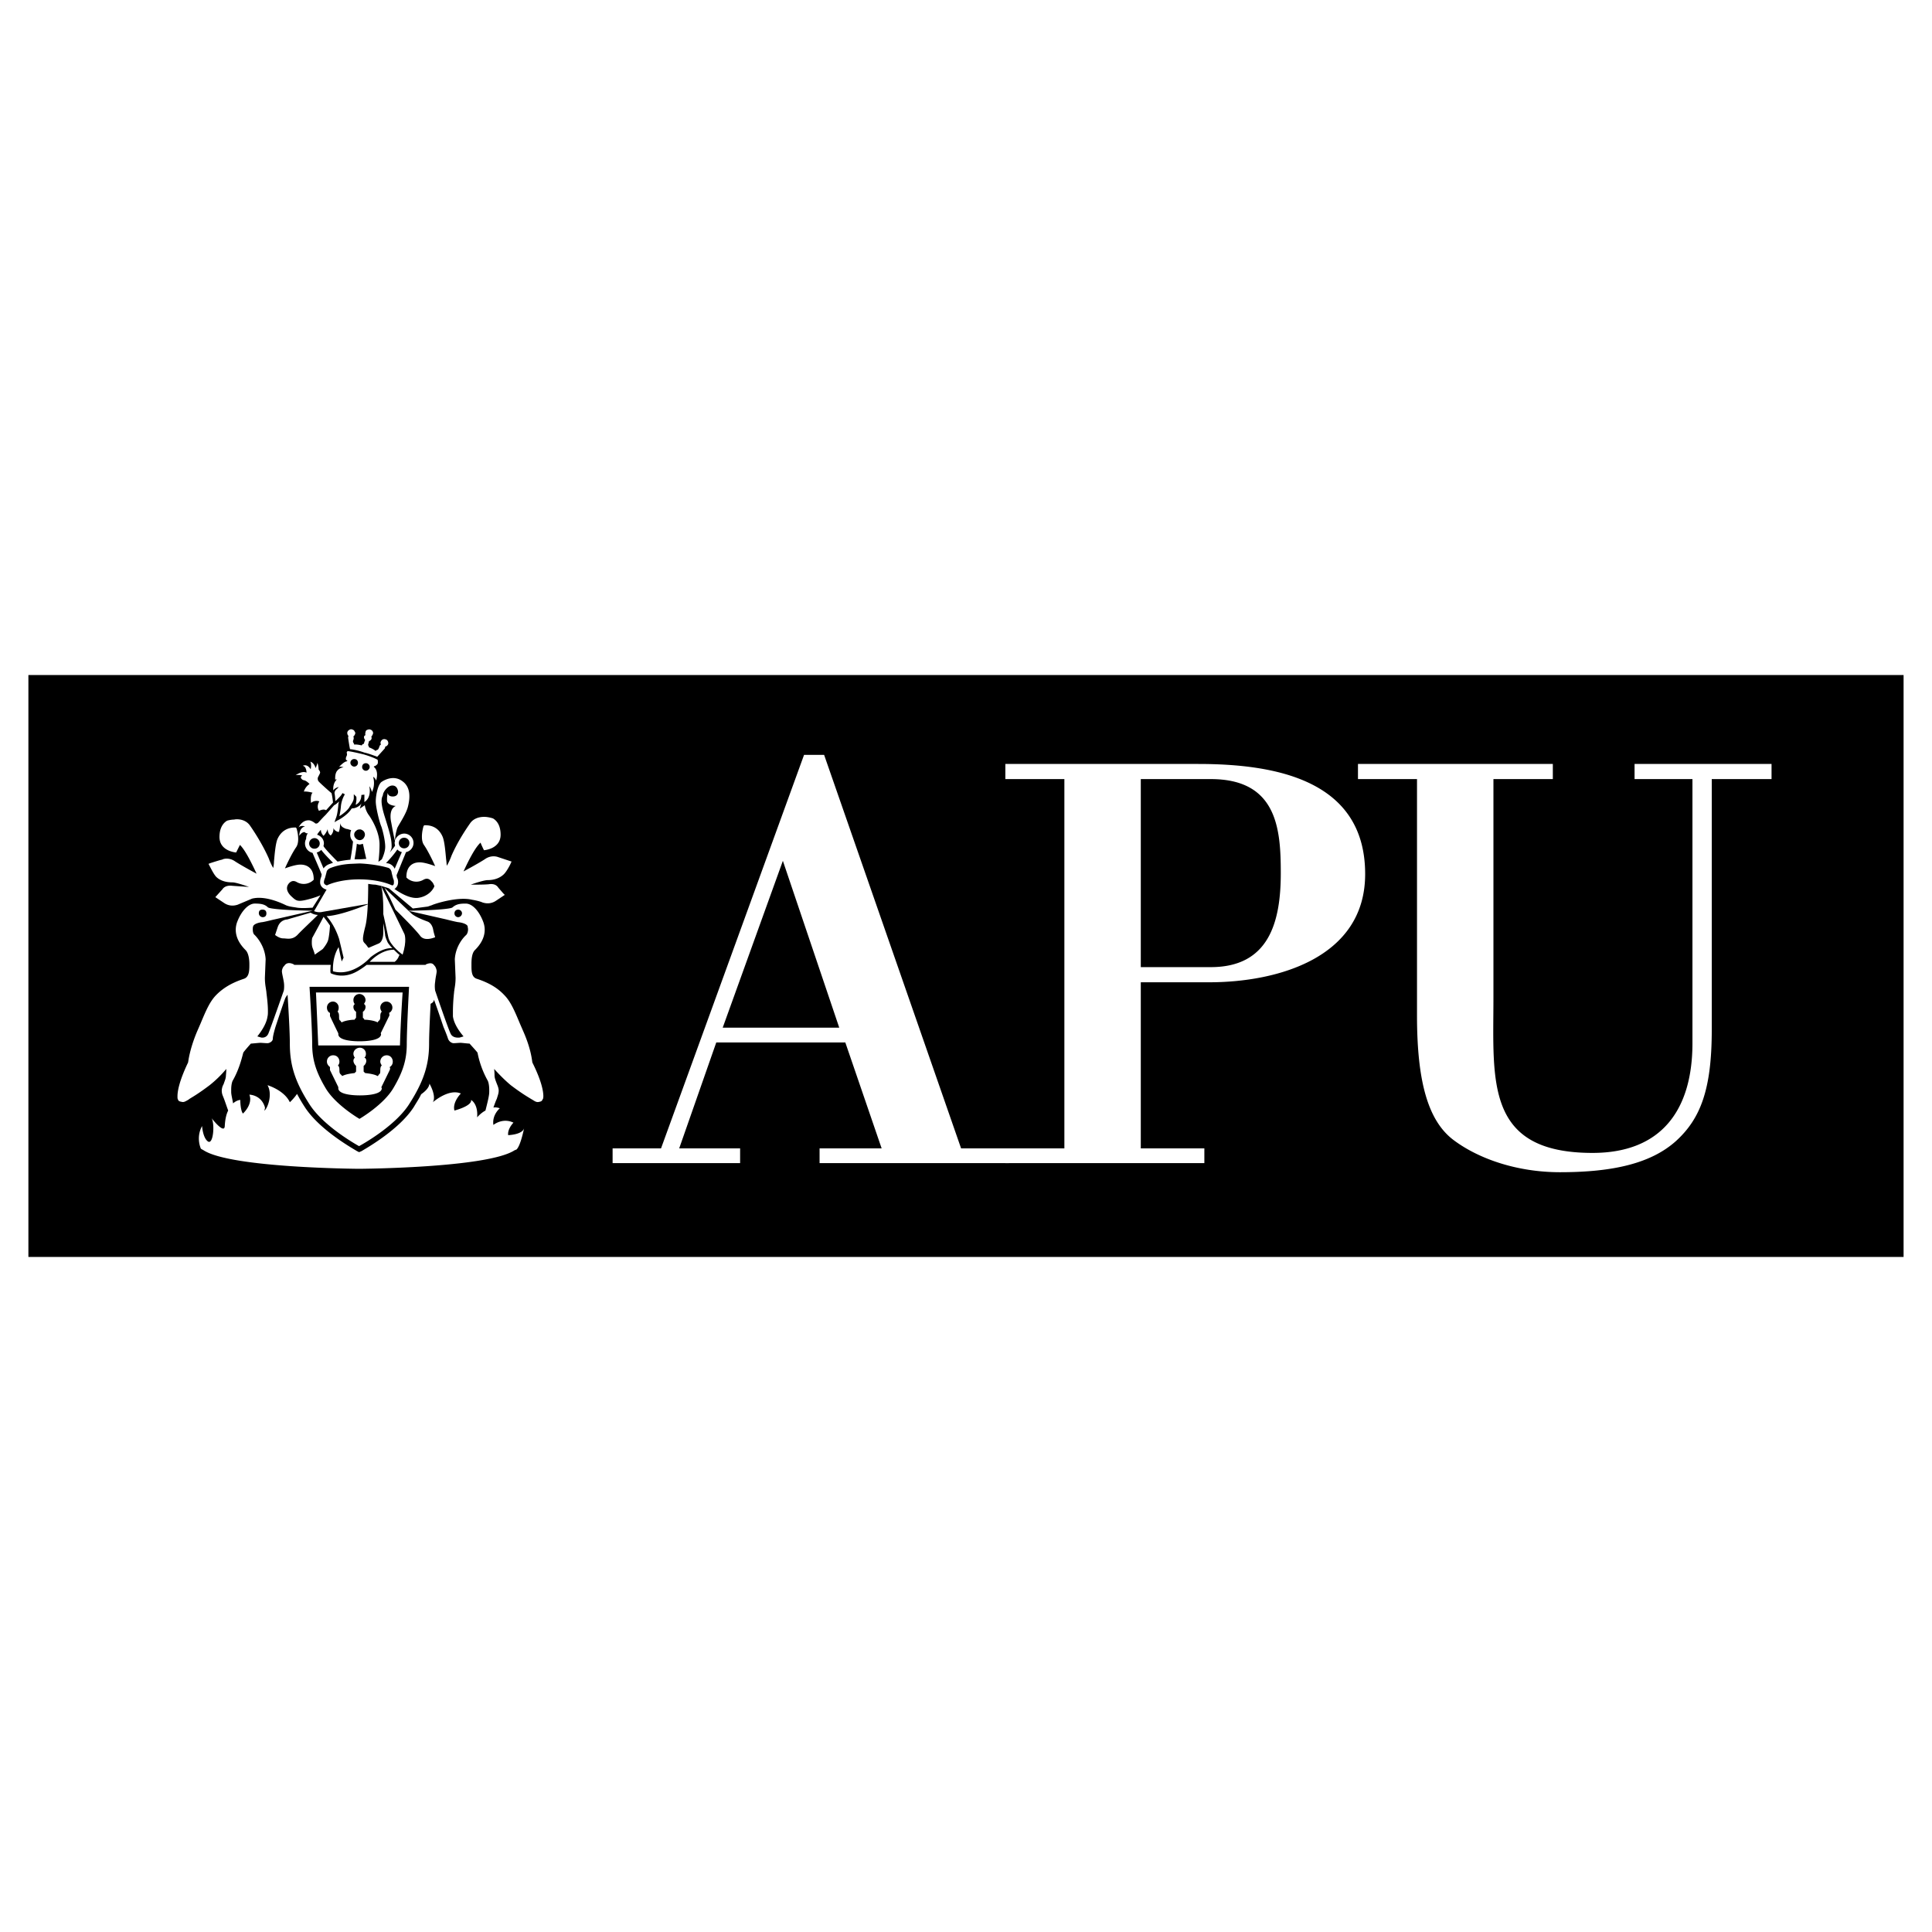<svg xmlns="http://www.w3.org/2000/svg" width="2500" height="2500" viewBox="0 0 192.756 192.756"><path fill="#fff" d="M0 192.756h192.756V0H0v192.756z"/><path d="M2.833 125.406h187.088V67.348H2.833v58.058z"/><path d="M78.107 85.884l5.625 16.647H72.104l6.003-16.647zm-4.266 30.161v-1.473h-6.077l3.699-10.568h12.873l3.624 10.568h-6.191v1.473h18.874v-1.473h-4.756L82.222 75.314h-2.001l-14.269 39.258H61.12v1.473h12.721z" fill-rule="evenodd" clip-rule="evenodd" fill="#fff"/><path d="M113.817 96.49V77.73h6.984c6.681 0 6.983 5.096 6.983 9.4 0 4.907-1.207 9.36-6.983 9.36h-6.984zm-13.513-18.76h5.889v36.842h-5.889v1.473h19.855v-1.473h-6.342v-16.57h6.833c6.832 0 15.552-2.454 15.552-10.797 0-9.437-9.059-10.984-16.646-10.984h-19.252v1.509zM176.747 76.22v1.51h-5.965v25.028c0 5.965-1.133 8.871-3.586 11.098-2.454 2.189-6.191 3.096-11.552 3.096-4.266 0-8.079-1.32-10.569-3.17-2.567-1.889-3.7-5.775-3.7-12.459V77.73h-5.89v-1.51h19.441v1.51H149v21.819c0 8.268-.869 15.477 9.89 15.477 6.984 0 9.966-4.416 9.966-10.947V77.73h-5.775v-1.51h13.666zM32.279 91.471c.227.264.566.755.642.868 0 .151-.076 1.095-.189 1.472-.075.265-.34.642-.528.868-.189.151-.604.416-.792.567-.038-.189-.228-.68-.228-.68-.075-.226-.075-.415-.075-.566 0-.227.038-.415.038-.415s.906-1.661 1.132-2.114zM35.412 73.275zM30.58 89.772c-.943.226-1.056.075-1.547-.378-.453-.453-.529-.906-.189-1.283.189-.188.415-.302.755-.113a1.39 1.39 0 0 0 1.661-.189l.038-.038v-.075c0-.906-.491-1.435-1.322-1.435-.452 0-1.132.227-1.547.378.264-.604.755-1.586 1.095-2.077.188-.264.226-.566.226-.868 0-.528-.151-.981-.151-1.019l-.075-.113h-.114c-.566 0-1.321.226-1.736 1.17-.189.491-.265 1.435-.34 2.227 0 .227-.038.453-.076.642a6.512 6.512 0 0 1-.453-.981c-.604-1.359-1.434-2.643-1.887-3.285-.529-.717-1.472-.604-1.548-.566-.377 0-.718.113-.718.113-.565.34-.754.982-.754 1.623 0 1.435 1.661 1.548 1.661 1.548l.377-.755c.529.491 1.246 1.963 1.662 2.869-.567-.302-1.586-.868-2.115-1.208-.679-.491-1.321-.226-1.321-.188 0-.038-1.17.339-1.17.339l-.189.076.076.151c.037.038.377.793.679 1.132.378.378.944.565 1.624.565.301 0 1.019.228 1.66.453-.641-.037-1.17-.075-1.698-.113-.642-.075-.906.265-.944.34l-.717.793.906.604c.415.264.868.302 1.321.151l1.435-.604c1.472-.378 3.396.679 3.435.679l.113.038c.226.075.491.113.755.151l.226.038c.604.075 1.208 0 1.51 0l.793-1.246c0 .001-.454.228-1.397.454zM35.223 82.902h-.037v.264l.037-.264zM35.865 102.494zM31.523 99.021h8.646s-.189 2.68-.264 5.283h-8.154c0 .001-.189-4.605-.228-5.283zm7.626 1.51a.596.596 0 0 0-.603-.604.596.596 0 0 0-.604.604c0 .15.075.301.151.414-.114.076-.151.227-.151.492 0 .301-.076.338-.152.414l-.075.076s0 .037-.038.076c-.339-.189-1.019-.266-1.321-.266-.038-.076-.038-.113-.038-.113l-.075-.037c-.038-.037-.038-.037-.038-.15v-.492a.576.576 0 0 0 .264-.49.34.34 0 0 0-.113-.264s-.038 0-.038-.039c.076-.113.151-.225.151-.377a.62.62 0 0 0-.604-.604.597.597 0 0 0-.604.604c0 .152.038.303.151.416h-.037a.338.338 0 0 0-.114.264.57.57 0 0 0 .265.49v.492c0 .113 0 .113-.038.15l-.038.037s-.038.037-.075.113c-.302 0-.944.076-1.284.266l-.075-.076-.038-.076c-.114-.076-.15-.113-.15-.414 0-.266-.038-.416-.151-.492a.763.763 0 0 0 .113-.414c0-.34-.265-.604-.566-.604a.596.596 0 0 0-.604.604c0 .227.113.453.302.527v.302c0 .037.717 1.51.83 1.736v.076c0 .641 1.472.717 2.114.717s2.152-.076 2.152-.717c0 0 0-.039-.038-.076l.831-1.699c.038-.037.038-.076.038-.188 0-.039 0-.076-.038-.152.188-.073.338-.299.338-.526zM39.187 105.93c0-.379-.264-.643-.604-.643a.636.636 0 0 0-.641.643c0 .113.075.264.151.377-.114.076-.151.227-.151.49 0 .303-.039.34-.152.416l-.037.076-.076.074c-.302-.189-.906-.264-1.245-.303l-.076-.074-.038-.039-.038-.037v-.113-.453a.648.648 0 0 0 .265-.529.414.414 0 0 0-.113-.264c-.038 0-.038 0-.076-.037.113-.076.151-.227.151-.377a.597.597 0 0 0-.604-.605c-.34 0-.642.266-.642.605 0 .15.076.301.151.414h-.037a.408.408 0 0 0-.114.264c0 .266.189.453.265.529V106.91l-.038.037-.038.039-.075.074c-.34.039-.906.113-1.246.303 0-.037-.038-.074-.038-.074l-.075-.076c-.076-.076-.152-.113-.152-.416 0-.264-.037-.414-.15-.49a.54.54 0 0 0 .15-.377c0-.379-.264-.643-.603-.643a.614.614 0 0 0-.642.643c0 .225.151.414.302.527v.302l.83 1.697v.113c0 .605 1.359.719 2.151.719.83 0 2.19-.113 2.19-.719 0 0-.038-.037-.038-.113.038-.074.83-1.697.83-1.697 0-.039.038-.076.038-.152 0-.037-.038-.113-.038-.15a.601.601 0 0 0 .303-.527z" fill-rule="evenodd" clip-rule="evenodd" fill="#fff"/><path d="M35.337 97.059c-1.321.604-2.341.037-2.341.037-.075-.152 0-.83 0-.83h-3.661v-.039c-.68-.34-.906.039-.982.151-.113.076-.226.341-.226.528 0 .189.113.605.188 1.059.076.453 0 .867 0 .867s-1.321 3.775-1.547 4.303c-.227.492-.717.379-.717.379l-.378-.113c.604-.756.944-1.436 1.019-2.002.038-.15.038-.34.038-.529 0-.717-.113-1.51-.151-1.848v-.039l-.038-.264c-.038-.266-.113-.604-.113-1.17l.075-1.85c-.075-1.246-.792-2.114-1.094-2.416-.151-.114-.189-.34-.189-.566 0-.113 0-.188.038-.303.075-.226.528-.376.943-.415.416-.074 1.133-.264 1.171-.264l3.812-.868-1.359-.038c-1.359-.038-2.906-.151-3.095-.302-.34-.34-.792-.377-1.321-.377-.604 0-1.321.717-1.737 1.811a2.245 2.245 0 0 0-.151.793c0 .868.491 1.548.982 2.039.339.339.377 1.094.377 1.396v.15c0 .643-.075 1.172-.566 1.322-1.132.377-2.001.867-2.718 1.586-.642.641-1.019 1.51-1.586 2.867l-.377.869c-.717 1.736-.83 2.83-.868 3.02-.906 1.889-1.057 2.906-1.057 3.359 0 .152 0 .266.038.303.037.15.113.227.377.264.227.076.415-.074.642-.189l.151-.111c.302-.189.906-.529 2-1.359a11.371 11.371 0 0 0 1.661-1.623c0 .34-.037.643-.037.643 0 .301-.114.527-.228.867l-.075.15a1.462 1.462 0 0 0-.113.492c0 .188.037.338.075.453l.151.377c.113.301.264.754.415 1.17-.189.377-.302.869-.34 1.547-.037.869-1.321-.793-1.321-.793.34.529.189 2.643-.339 2.342-.529-.34-.604-1.549-.604-1.549-.643 1.17-.114 2.266-.114 2.266l.265.15c2.717 1.775 15.514 1.85 15.514 1.85s12.798-.074 15.516-1.85l.188-.074c.417-.379.755-2.115.755-2.115-.189.643-1.585.68-1.585.68-.076-.566.415-1.133.528-1.246-1.095-.527-2 .227-2 .227-.151-1.018.641-1.66.641-1.66-.226-.076-.415-.113-.641-.076.113-.303.226-.641.338-.867l.114-.377c.037-.115.075-.266.075-.453 0-.115-.038-.303-.113-.492l-.076-.189c-.112-.301-.226-.564-.226-.828 0 0 0-.303-.038-.643.378.414.982 1.057 1.661 1.623 1.095.83 1.699 1.17 2.001 1.359l.189.111c.188.115.377.266.641.189.227-.037.302-.113.34-.264h.038c0-.037.038-.15.038-.303 0-.453-.152-1.471-1.095-3.359-.038-.189-.114-1.283-.868-3.02l-.378-.869c-.566-1.357-.944-2.227-1.585-2.867-.68-.719-1.548-1.209-2.681-1.586-.528-.15-.565-.68-.565-1.322v-.113c0-.34 0-1.095.34-1.434.491-.491.981-1.171.981-2.039 0-.226-.037-.491-.15-.793-.416-1.094-1.095-1.811-1.737-1.811-.529 0-.944.037-1.321.377-.151.151-1.737.264-3.058.302l-1.359.038 3.813.868s.717.189 1.132.264c.415.039.906.189.982.415 0 .114.037.189.037.303 0 .227-.075.453-.188.566-.34.302-1.057 1.17-1.133 2.416l.076 1.85c0 .566-.076.904-.113 1.17l-.038.264v.039a18.232 18.232 0 0 0-.114 1.848v.529c.076.566.416 1.246 1.059 2.002l-.378.113s-.68.113-.906-.379c-.264-.527-1.548-4.303-1.548-4.303s-.075-.414 0-.867c.038-.453.151-.869.151-1.059 0-.188-.113-.452-.188-.528-.114-.112-.227-.453-.906-.151v.039h-5.889c-.718.565-1.246.792-1.246.792zm10.381-5.551a.377.377 0 0 1-.377-.377c0-.227.15-.378.377-.378.189 0 .377.151.377.378a.405.405 0 0 1-.377.377zm-19.517-.755c.227 0 .378.114.378.378s-.151.377-.378.377a.405.405 0 0 1-.377-.377c0-.264.113-.378.377-.378zm9.664 7.7h4.946s-.227 4.229-.227 5.701c0 1.51-.34 2.719-1.321 4.379-.982 1.699-3.398 3.096-3.398 3.096s-2.416-1.396-3.397-3.096c-.982-1.66-1.321-2.869-1.321-4.379 0-1.473-.265-5.701-.265-5.701h4.983zm12.947 10.496c0 .377-.188 1.094-.377 1.85-.491.264-.831.68-.831.68.114-1.359-.604-1.738-.604-1.738.114.605-1.66 1.059-1.66 1.059-.227-.83.641-1.699.641-1.699-1.208-.529-2.793.869-2.793.869.377-.643-.34-1.852-.34-1.852-.038.416-.453.793-.831 1.059-.188.414-.453.793-.717 1.246-1.51 2.377-5.058 4.303-5.209 4.416l-.265.113-.226-.113c-.151-.113-3.7-2.039-5.21-4.416a16.087 16.087 0 0 1-.754-1.285c-.34.492-.718.832-.718.832-.566-1.209-2.227-1.699-2.227-1.699.529.943 0 2.303-.302 2.529-.038 0 .076-.189.038-.34-.377-1.246-1.548-1.246-1.548-1.246.378.98-.642 1.887-.642 1.887-.264-.338-.264-1.359-.264-1.359s-.339 0-.717.342c-.075-.453-.189-.869-.189-1.133v-.227c0-.643.151-.906.151-.906.717-1.246.982-2.568 1.057-2.793 0-.039.416-.529.755-.906.114 0 .793-.076.944-.076.151 0 .528.037.717.037.151 0 .529-.15.529-.451 0-.303.264-1.172.264-1.172s.981-2.98 1.019-2.943c0 0 .113-.189.189-.264.113 1.773.226 3.812.226 4.869 0 2.037.453 3.699 1.926 6.002 1.434 2.303 4.982 4.229 4.982 4.229s3.587-1.926 5.021-4.229c1.473-2.303 1.963-3.965 1.963-6.002 0-.869.076-2.455.151-3.965 0 0 .038 0 .038-.037 0 0 .264-.076.302-.377.264.68.944 2.717.944 2.717s.339.793.453 1.172c.113.301.377.451.566.451.151 0 .529-.037.679-.037.151 0 .718.076.906.076.34.377.718.793.793.906a9.373 9.373 0 0 0 1.019 2.793s.151.264.151.943v.188zM38.47 73.766c-.227-.075-.415.038-.491.264-.037.076 0 .189.038.265h-.038c-.075.038-.113.151-.151.264-.075.189-.113.226-.189.264h-.037c-.076.038-.113.076-.113.114-.114-.114-.378-.265-.68-.378 0-.076-.038-.113-.038-.151l-.038-.038v-.075-.038s.076-.228.076-.303c.076-.038.227-.112.264-.264v-.15l-.037-.038a.769.769 0 0 0 .15-.227c0-.037.038-.075.038-.113a.368.368 0 0 0-.302-.377c-.075-.038-.189 0-.302.038a.254.254 0 0 0-.151.226.425.425 0 0 0 0 .302h-.037l-.114.113v.113c0 .114.076.189.114.265-.038.038-.114.302-.114.302 0 .037 0 .037-.038.075h-.037a.298.298 0 0 0-.151.15c-.34-.075-.604-.112-.755-.075 0-.038 0-.076-.038-.114l-.038-.075c-.038-.076-.075-.113 0-.302.038-.113.038-.227 0-.302v-.038c.076-.037.114-.113.151-.189 0-.037.038-.075.038-.113a.29.29 0 0 0-.075-.188c-.038-.114-.114-.151-.228-.189-.075-.038-.188-.038-.302.038a.383.383 0 0 0-.189.226.425.425 0 0 0 .113.378c-.037.075-.037.188-.037.188s.113.793.189 1.133c.453.037 1.019.189 1.434.339.377.076.868.265 1.283.416l.718-.793c.038-.038.075-.113.075-.227.038 0 .076 0 .114-.037a.391.391 0 0 0 .188-.227c.039-.188-.074-.414-.263-.452z" fill-rule="evenodd" clip-rule="evenodd" fill="#fff"/><path d="M39.867 95.283c-.038.038-.038.076-.076.114 0 0-.075.302-.415.566h-2.491s1.057-1.208 2.415-1.208c0 0 .453.453.529.491l.038.037zM39.452 90.753l-.567-1.207-.528-.982c.528.529 2.68 2.567 2.68 2.567.453.415 1.585.793 1.661.83 0 0 .415.152.528.831.076.377.152.566.189.717-.302.113-1.057.378-1.472-.113-.528-.717-2.265-2.416-2.491-2.643zM37.338 76.446c.075 0 .188-.075.301-.188.076-.076.076-.265.038-.453-.264-.151-.717-.34-1.359-.529-.755-.189-1.321-.302-1.623-.339-.038 0-.038.037-.038.037-.113.076-.037.151-.037.302s-.114.227-.114.415c0 .227.151.152.151.152l-.037.112c-.303 0-.831.604-.831.604.15-.151.491 0 .491 0s-.34 0-.604.302c-.302.302-.227.944-.227.944.076-.076.151-.038.151-.038-.453.453-.339 1.094-.339 1.094.151-.264.528-.339.528-.339s-.038.075-.265.264a.532.532 0 0 0-.15.34c.038.188.075.49.075.792a.63.63 0 0 0 .189-.151c.264-.264.415-.415.529-.641l.226.113v.038s-.302.453-.377 1.132c-.038.491-.114.793-.152 1.02.303-.188.756-.528.982-.868l.038-.075c.302-.453.415-.642.415-.906v-.34l.227.226c.037.038.037.114.037.265s-.037.339-.075.566c.226-.113.566-.378.566-.982l.302-.037v.755l.038-.038c.717-.491.453-1.548.453-1.548.151.151.264.566.264.566.378-.755.113-1.51.113-1.51.227.114.302.378.302.378.302-1.057-.226-1.359-.226-1.359s0-.076.038-.076zm-2.001.038c-.189 0-.378-.188-.378-.377 0-.227.188-.378.378-.378.226 0 .377.151.377.378a.378.378 0 0 1-.377.377zm1.17.415a.377.377 0 0 1-.377-.377c0-.226.15-.378.377-.378a.38.38 0 0 1 .378.378c0 .189-.189.377-.378.377zM30.052 77.466c-.113.075.038.34.264.377.264.038.566.378.566.378-.453.302-.566.755-.566.755.34-.038.868.113.868.113-.264.264-.151 1.019-.151 1.019.416-.34.831-.151.831-.151s-.34.453-.038.944c0 0 .415-.227.68-.076h.037l.68-.755c-.038-.415-.113-.83-.151-.943l-.227-.189s-.944-.831-1.019-.944c-.113-.075-.151-.302-.113-.415.038-.113.188-.34.226-.491 0-.151-.15-.302-.15-.302 0-.302-.113-.679-.113-.679a3.517 3.517 0 0 1-.189.528c-.151-.566-.528-.642-.528-.642.15.303.038.755.038.755-.378-.604-.793-.339-.793-.339.377.037.377.679.377.679-.453-.226-1.094.264-1.094.264.188-.075.641 0 .641 0s-.001.038-.076.114zM31.713 91.282s-.378 0-.717-.226l-2.341.679s-.679 0-.944.755l-.265.792s.416.339.793.339c.377 0 .906.189 1.434-.339.379-.415 1.473-1.434 2.04-2z" fill-rule="evenodd" clip-rule="evenodd" fill="#fff"/><path d="M38.621 93.887a3.164 3.164 0 0 1-.189-.529c0-.151-.151-1.095-.189-1.245v.868c0 .943-.377 1.095-.415 1.132l-1.057.453-.075-.075s-.113-.189-.302-.378c-.227-.226-.264-.415.038-1.623.151-.529.226-1.434.264-2.265-.642.264-2.643 1.057-3.964 1.17h-.151c.717.831 1.057 1.699 1.247 2.265l.037.151.416 1.737-.189.377s-.189-.831-.302-1.434c-.68 1.057-.566 2.415-.566 2.415 2.038.566 3.737-1.396 3.737-1.396 1.019-.792 1.735-.944 2.189-.906-.001 0-.455-.453-.529-.717z" fill-rule="evenodd" clip-rule="evenodd" fill="#fff"/><path d="M50.286 87.205c.301-.302.679-1.057.679-1.095l.076-.151-1.359-.453s-.642-.265-1.322.227c-.528.339-1.547.906-2.113 1.208.415-.906 1.132-2.379 1.698-2.869.113.302.34.755.34.755s1.661-.112 1.661-1.548c0-.642-.189-1.283-.755-1.623 0 0-.302-.113-.717-.151-.038 0-1.02-.113-1.548.604-.453.642-1.284 1.887-1.888 3.284a6.29 6.29 0 0 1-.453.982c-.037-.189-.037-.416-.075-.642-.076-.793-.151-1.737-.34-2.228-.415-.981-1.169-1.17-1.736-1.17h-.113l-.076.114c0 .037-.151.49-.151 1.02 0 .302.038.604.227.868.339.491.83 1.472 1.094 2.076-.415-.151-1.094-.377-1.546-.377-.832 0-1.322.528-1.322 1.434v.076l.038.038a1.39 1.39 0 0 0 1.661.188c.415-.226.642-.037.868.227l.038.037c.038.038.113.189.189.378-.189.491-.755 1.057-1.661 1.17-.831.076-1.812-.528-2.341-.906.076 0 .114-.037.114-.075.113-.076.264-.265.264-.604a.891.891 0 0 0-.114-.453l-.037-.227.944-2.303a.934.934 0 0 0-.189-1.849.975.975 0 0 0-.906.679c0-.415.113-.906.226-1.246.151-.339.869-1.358 1.057-2.113.189-.755.34-1.888-.528-2.53-.831-.641-1.737-.188-2.076.038-.378.227-.604 1.321-.604 1.963 0 .604.377 2.114.566 2.529.151.453.377 1.397.377 2.001 0 .566-.339 1.246-.339 1.246l-.303.226h-.037c.037-.226.113-.944.113-1.698 0-.906-.415-1.963-1.019-2.869a2.274 2.274 0 0 1-.453-1.057l-.491.339.113-.415c.038 0 .038-.038.038-.075a1.243 1.243 0 0 1-.755.452s-.189 0-.189.038h-.037c-.34.604-1.322 1.171-1.397 1.171l-.302.188.113-.339c.113-.265.189-.567.264-1.322 0-.151.038-.264.076-.415-.265.264-.415.34-.415.34l-.076.038-.83.943-.114.114-.038.037c-.188.189-.49.529-.603.642-.151.151-.302.075-.302.075a1.308 1.308 0 0 0-.567-.301c-.755-.076-1.094.717-1.094.717.226-.264.641-.113.641-.113-.604.15-.566.943-.566.943.227-.377.491-.377.491-.377h.037c.189.189.34.113.34.113-.151.15-.188.376-.188.565a.966.966 0 0 0 .641 1.397c.114.302.642 1.472.906 2.151l-.037.227c-.076.188-.114.34-.114.565 0 .453.415.68.642.718l-1.246 2.151c.454.189.832.076.832.076l4.53-.793c.037-.943.037-1.774.037-1.774v-.226c.265.037.491.075.718.075l.528.113c.378.113.643.189.831.265l2.378 2 1.472-.189.453-.15c0-.037 2.492-.906 4.002-.528.037 0 .679.113 1.019.264.453.151.906.114 1.321-.15l.906-.604-.153-.152-.491-.566c-.075-.113-.302-.453-.981-.34-.453.038-1.057.038-1.774.038.641-.228 1.396-.453 1.698-.453.68 0 1.246-.226 1.624-.604zm-9.966-3.624c.302 0 .528.227.528.528 0 .303-.226.529-.528.529s-.529-.226-.529-.529c0-.301.227-.528.529-.528zm-.68 1.17a.897.897 0 0 0 .453.264c-.151.34-.491 1.133-.717 1.662-.076-.189-.264-.416-.604-.529-.077 0-.151-.038-.264-.038.34-.339.867-.943 1.132-1.359zm-1.245-3.246c-.567-1.774-.227-2.001-.189-2.19 0-.264.453-.943.943-.943.529 0 .567.604.567.604s.037.49-.529.49c-.528 0-.492-.377-.492-.377s-.112.377-.074.83c.074.453.868.491.868.491-.793.34-.453 1.661-.453 1.661s.264 1.472.378 1.85c-.038.075-.038.113-.038.188 0 .076.038.189.038.265-.038.075-.265.377-.529.679.114-.188.189-.377.189-.566 0-.717-.113-1.17-.679-2.982zm-3.058 1.699a.548.548 0 0 1 .226-.34c.114-.113.264-.113.416-.113.113.037.264.113.339.226a.52.52 0 0 1 .076.415c-.038.113-.114.264-.227.34-.113.076-.265.113-.377.076a.552.552 0 0 1-.34-.227c-.113-.113-.113-.264-.113-.377zm1.208 2.491c-.151 0-.415.038-.68.038h-.49c.075-.453.188-1.095.226-1.548.076.038.264.076.264.076.076 0 .227-.038.34-.076.075.302.264 1.208.34 1.51zm-4.53-2.907c0 .378.264.604.264.604.302-.302.415-.679.415-.679 0 .491.302.642.302.642.34-.34.265-.756.265-.756.113.34.528.416.528.416.15-.264.15-.944.15-.944 0 .378.377.528.377.528.189.114.34.114.34.114l.378.113c-.038.113-.076.189-.076.303-.037.227 0 .491.151.68.038.075.076.113.113.151-.037.339-.113.981-.264 1.812-.453.037-.868.113-1.283.188-.944-.944-1.359-1.434-1.397-1.547 0-.076.038-.15.038-.265 0-.415-.302-.755-.68-.868.152-.265.379-.492.379-.492zm-1.17 1.359a.54.54 0 0 1 .528-.528c.302 0 .527.264.527.528a.516.516 0 0 1-.527.529.516.516 0 0 1-.528-.529zm.755.906a.916.916 0 0 0 .453-.264c.151.226.49.604 1.17 1.283-.076.038-.189.076-.302.114-.34.113-.529.302-.642.453l-.679-1.586zm4.227 2.681c-1.774 0-2.944.453-3.208.603-.113-.037-.302-.113-.302-.302 0-.15.037-.264.113-.452l.151-.567c0-.038.038-.302.491-.453.604-.226 1.245-.339 1.925-.377l.868-.038c.189 0 1.624.076 2.794.415.377.076.415.491.415.491 0 .038.151.604.151.604a.625.625 0 0 1 .075.34c0 .151 0 .226-.075.302-.038.037-.076.037-.076.037l-.113-.037c-.341-.151-1.434-.566-3.209-.566z" fill-rule="evenodd" clip-rule="evenodd" fill="#fff"/><path d="M38.017 88.375l2.341 4.832s.264.642-.189 2.039c0 0-1.284-.906-1.435-1.775l-.491-2.265s.038-2.038-.226-2.831z" fill-rule="evenodd" clip-rule="evenodd" fill="#fff"/></svg>